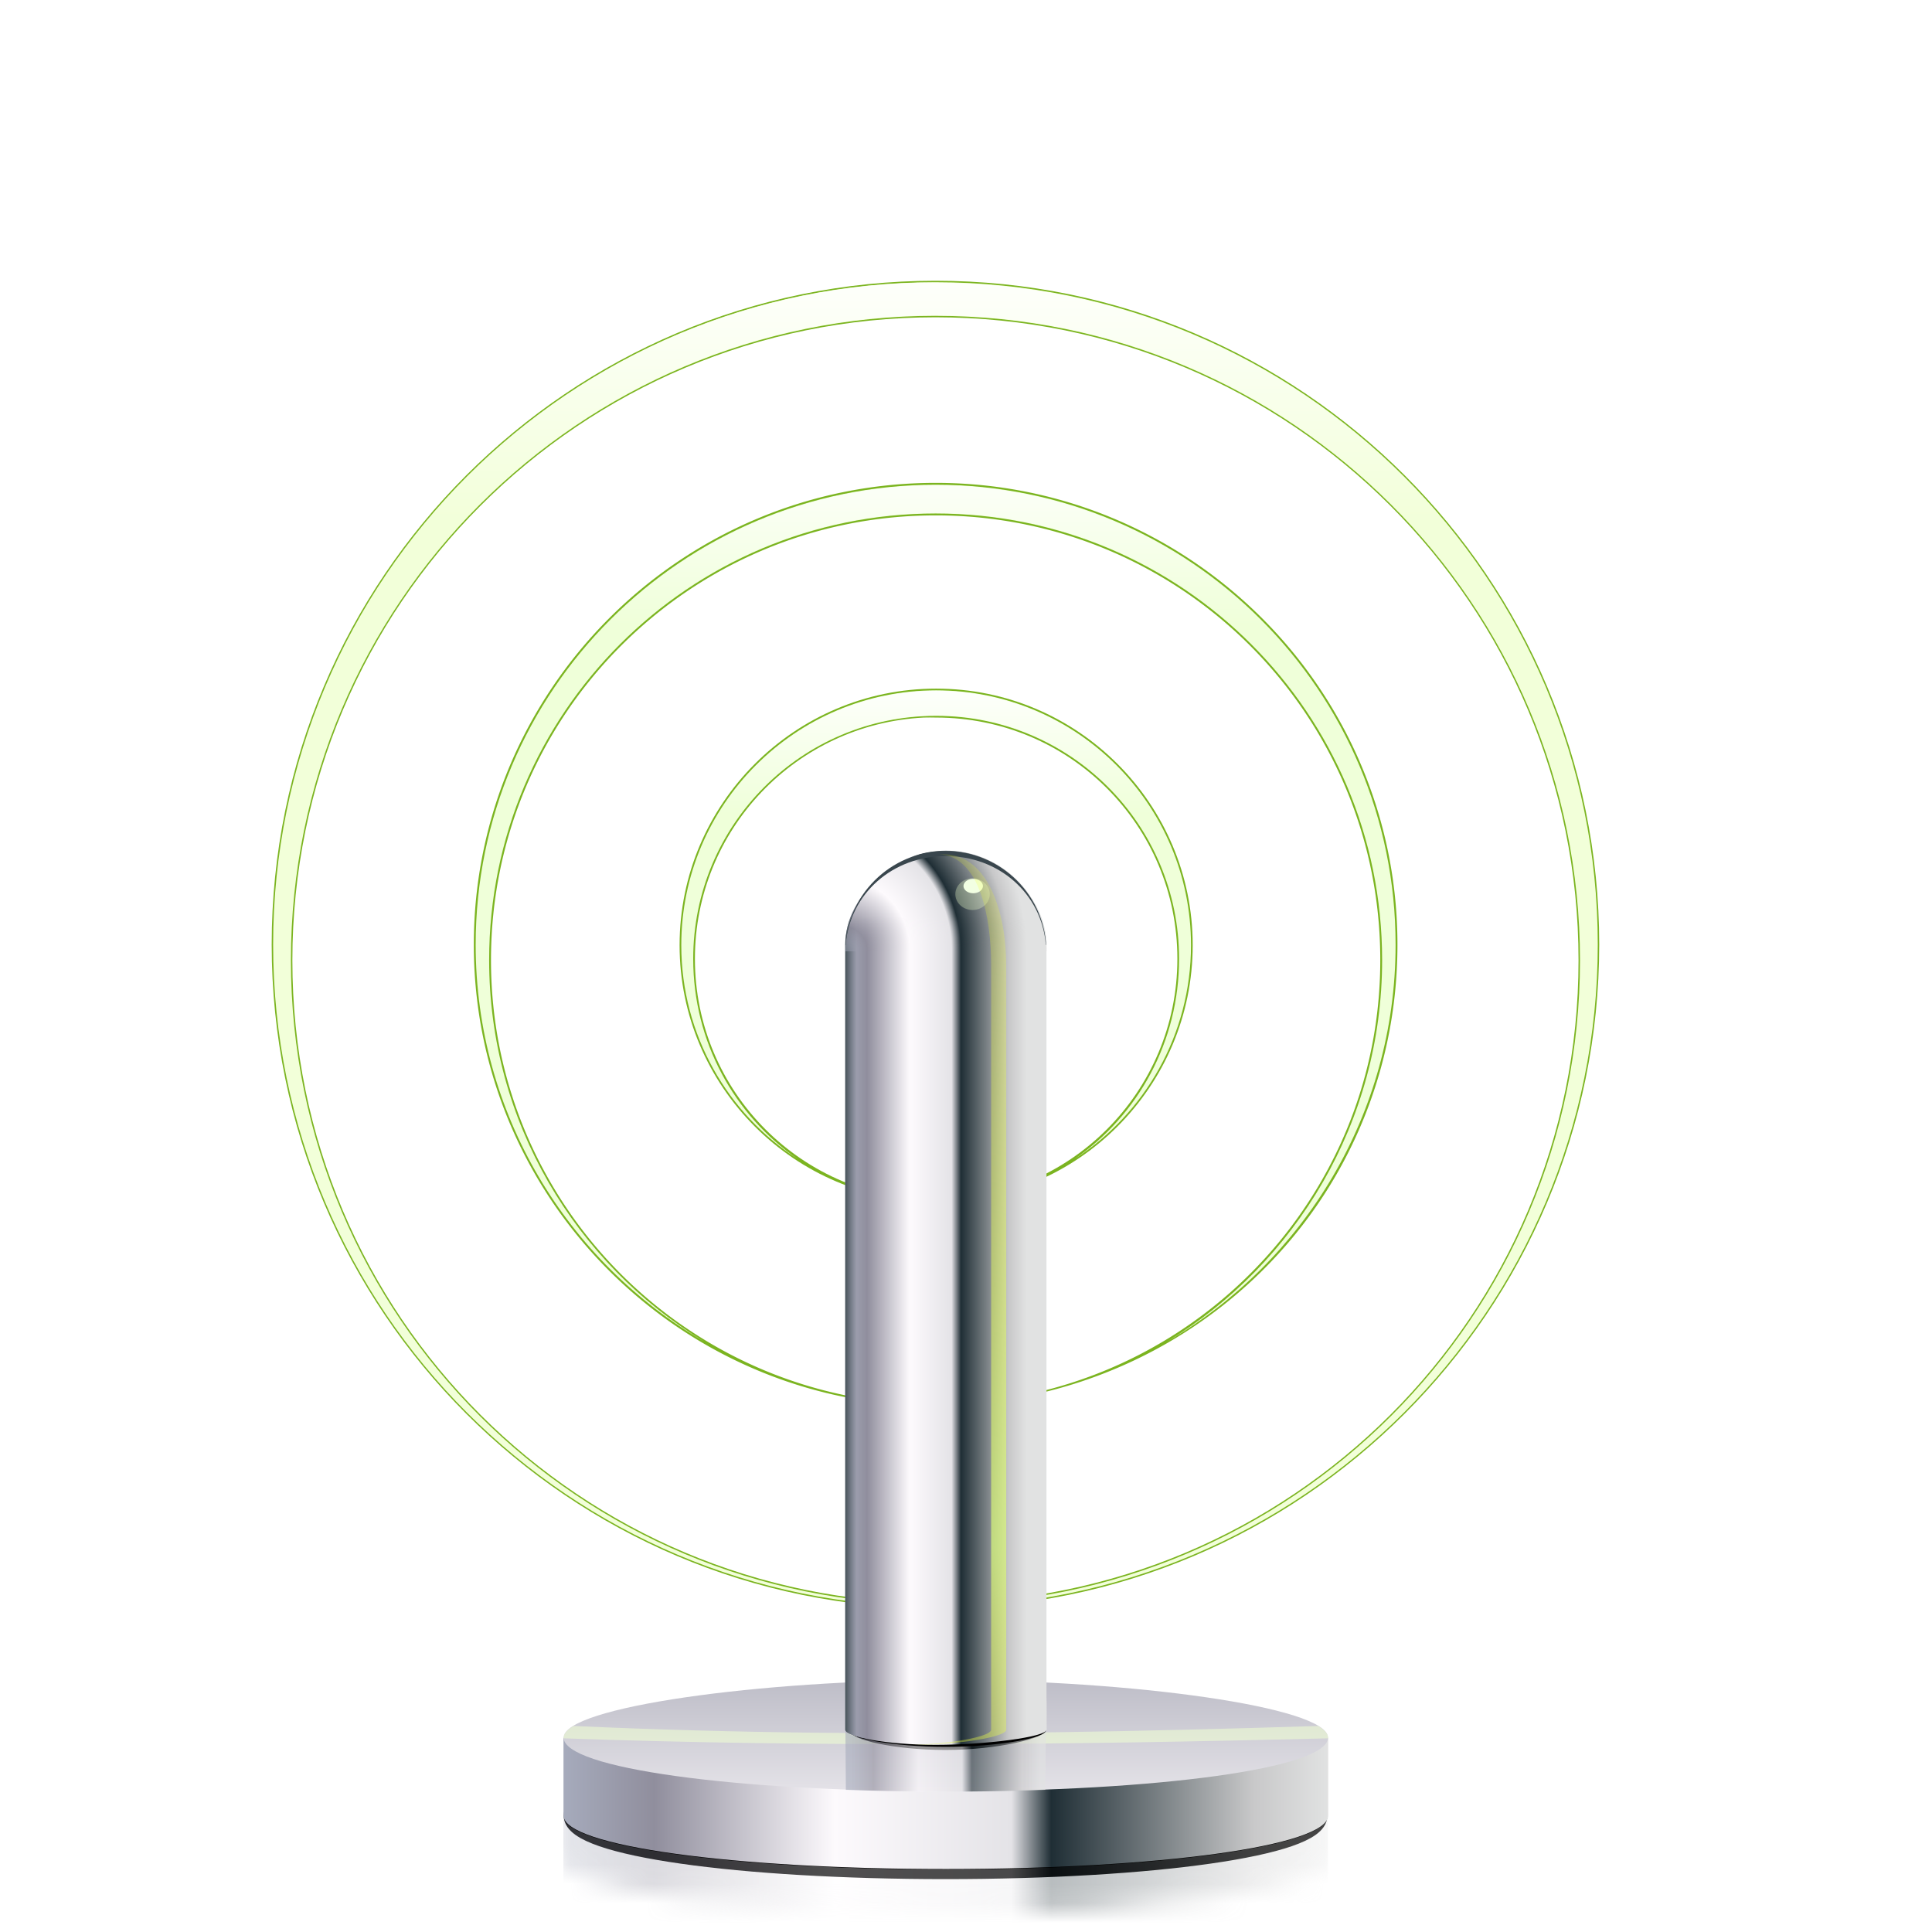 <?xml version="1.0" encoding="UTF-8" standalone="no"?>
<!-- Created with Inkscape (http://www.inkscape.org/) -->

<svg
   xmlns:dc="http://purl.org/dc/elements/1.1/"
   xmlns:cc="http://creativecommons.org/ns#"
   xmlns:rdf="http://www.w3.org/1999/02/22-rdf-syntax-ns#"
   xmlns:svg="http://www.w3.org/2000/svg"
   xmlns="http://www.w3.org/2000/svg"
   xmlns:xlink="http://www.w3.org/1999/xlink"
   xmlns:sodipodi="http://sodipodi.sourceforge.net/DTD/sodipodi-0.dtd"
   xmlns:inkscape="http://www.inkscape.org/namespaces/inkscape"
   width="128"
   height="128"
   id="svg2"
   sodipodi:version="0.32"
   inkscape:version="0.46+devel"
   version="1.0"
   sodipodi:docname="network-wireless-connected-75.svgz"
   inkscape:output_extension="org.inkscape.output.svgz.inkscape"
   inkscape:export-filename="/home/pinheiro/pics/oxygen-icons/scalable/devices/network-wireless-connected-100.png"
   inkscape:export-xdpi="1080"
   inkscape:export-ydpi="1080">
  <defs
     id="defs4">
    <linearGradient
       inkscape:collect="always"
       id="linearGradient5859">
      <stop
         style="stop-color:#475259;stop-opacity:1;"
         offset="0"
         id="stop5861" />
      <stop
         style="stop-color:#475259;stop-opacity:0;"
         offset="1"
         id="stop5863" />
    </linearGradient>
    <linearGradient
       inkscape:collect="always"
       id="linearGradient5751">
      <stop
         style="stop-color:#ffffff;stop-opacity:1;"
         offset="0"
         id="stop5753" />
      <stop
         style="stop-color:#ffffff;stop-opacity:0;"
         offset="1"
         id="stop5755" />
    </linearGradient>
    <linearGradient
       inkscape:collect="always"
       id="linearGradient5735">
      <stop
         style="stop-color:#ffffff;stop-opacity:1;"
         offset="0"
         id="stop5737" />
      <stop
         style="stop-color:#ffffff;stop-opacity:0;"
         offset="1"
         id="stop5739" />
    </linearGradient>
    <linearGradient
       inkscape:collect="always"
       id="linearGradient5723">
      <stop
         style="stop-color:#ffffff;stop-opacity:1;"
         offset="0"
         id="stop5725" />
      <stop
         style="stop-color:#ffffff;stop-opacity:0;"
         offset="1"
         id="stop5727" />
    </linearGradient>
    <linearGradient
       inkscape:collect="always"
       id="linearGradient5713">
      <stop
         style="stop-color:#fdffff;stop-opacity:1;"
         offset="0"
         id="stop5715" />
      <stop
         style="stop-color:#fdffff;stop-opacity:0;"
         offset="1"
         id="stop5717" />
    </linearGradient>
    <linearGradient
       inkscape:collect="always"
       id="linearGradient5534">
      <stop
         style="stop-color:#ffffff;stop-opacity:1;"
         offset="0"
         id="stop5536" />
      <stop
         style="stop-color:#ffffff;stop-opacity:0;"
         offset="1"
         id="stop5538" />
    </linearGradient>
    <linearGradient
       inkscape:collect="always"
       id="linearGradient5493">
      <stop
         style="stop-color:#f0eef2;stop-opacity:1"
         offset="0"
         id="stop5495" />
      <stop
         style="stop-color:#ababb8;stop-opacity:1"
         offset="1"
         id="stop5497" />
    </linearGradient>
    <linearGradient
       id="linearGradient3231">
      <stop
         style="stop-color:#dcff76;stop-opacity:1;"
         offset="0"
         id="stop3233" />
      <stop
         style="stop-color:#ffff00;stop-opacity:0;"
         offset="1"
         id="stop3235" />
    </linearGradient>
    <linearGradient
       id="linearGradient4029">
      <stop
         id="stop4031"
         offset="0"
         style="stop-color:#a6abbc;stop-opacity:1" />
      <stop
         style="stop-color:#908e9d;stop-opacity:1"
         offset="0.119"
         id="stop4041" />
      <stop
         id="stop4043"
         offset="0.355"
         style="stop-color:#fdfafd;stop-opacity:1" />
      <stop
         style="stop-color:#e4e3e7;stop-opacity:1"
         offset="0.586"
         id="stop4039-5" />
      <stop
         style="stop-color:#1f2e35;stop-opacity:1;"
         offset="0.638"
         id="stop4037-5" />
      <stop
         id="stop4045"
         offset="0.902"
         style="stop-color:#c8c8c9;stop-opacity:1" />
      <stop
         id="stop4033"
         offset="1"
         style="stop-color:#e1e2e2;stop-opacity:1" />
    </linearGradient>
    <linearGradient
       id="linearGradient5180">
      <stop
         id="stop5182"
         offset="0"
         style="stop-color:#a6abbc;stop-opacity:1" />
      <stop
         style="stop-color:#908e9d;stop-opacity:1"
         offset="0.119"
         id="stop5184" />
      <stop
         id="stop5186"
         offset="0.355"
         style="stop-color:#fdfafd;stop-opacity:1" />
      <stop
         style="stop-color:#e4e3e7;stop-opacity:1"
         offset="0.586"
         id="stop5188" />
      <stop
         style="stop-color:#1f2e35;stop-opacity:1;"
         offset="0.638"
         id="stop5190" />
      <stop
         id="stop5192"
         offset="0.902"
         style="stop-color:#c8c8c9;stop-opacity:1" />
      <stop
         id="stop5194"
         offset="1"
         style="stop-color:#e1e2e2;stop-opacity:1" />
    </linearGradient>
    <filter
       inkscape:collect="always"
       id="filter5431">
      <feGaussianBlur
         inkscape:collect="always"
         stdDeviation="0.281"
         id="feGaussianBlur5433" />
    </filter>
    <filter
       inkscape:collect="always"
       id="filter5459">
      <feGaussianBlur
         inkscape:collect="always"
         stdDeviation="0.22"
         id="feGaussianBlur5461" />
    </filter>
    <filter
       inkscape:collect="always"
       id="filter5473"
       x="-0.04"
       width="1.08"
       y="-0.239"
       height="1.479">
      <feGaussianBlur
         inkscape:collect="always"
         stdDeviation="0.674"
         id="feGaussianBlur5475" />
    </filter>
    <mask
       maskUnits="userSpaceOnUse"
       id="mask5477">
      <path
         id="path5479"
         d="m 39.312,100.919 0,6 c 0,1.579 9.099,2.75 20.312,2.75 11.214,0 20.312,-1.171 20.312,-2.75 l 0,-6 -40.625,0 z"
         style="fill:#ffffff;fill-opacity:1;stroke:#ffffff;stroke-opacity:1;filter:url(#filter5473)"
         sodipodi:nodetypes="ccsccc" />
    </mask>
    <linearGradient
       inkscape:collect="always"
       xlink:href="#linearGradient5180"
       id="linearGradient5481"
       gradientUnits="userSpaceOnUse"
       gradientTransform="translate(0,4)"
       x1="39.312"
       y1="104.594"
       x2="79.938"
       y2="104.594" />
    <linearGradient
       inkscape:collect="always"
       xlink:href="#linearGradient5180"
       id="linearGradient5483"
       gradientUnits="userSpaceOnUse"
       x1="39.312"
       y1="104.594"
       x2="79.938"
       y2="104.594"
       gradientTransform="matrix(1.247,0,0,1.29,-11.696,-15.422)" />
    <linearGradient
       inkscape:collect="always"
       xlink:href="#linearGradient4029"
       id="linearGradient5491"
       x1="47.978"
       y1="60.163"
       x2="64.09"
       y2="60.163"
       gradientUnits="userSpaceOnUse"
       gradientTransform="matrix(0.745,0,0,0.745,20.268,40.256)" />
    <linearGradient
       inkscape:collect="always"
       xlink:href="#linearGradient5493"
       id="linearGradient5499"
       x1="54.278"
       y1="105.831"
       x2="54.278"
       y2="93.73"
       gradientUnits="userSpaceOnUse"
       gradientTransform="matrix(1.057,0,0,1.093,5.568,5.341)" />
    <filter
       inkscape:collect="always"
       id="filter5526"
       x="-0.032"
       width="1.065"
       y="-0.229"
       height="1.459">
      <feGaussianBlur
         inkscape:collect="always"
         stdDeviation="0.162"
         id="feGaussianBlur5528" />
    </filter>
    <clipPath
       clipPathUnits="userSpaceOnUse"
       id="clipPath5542">
      <path
         sodipodi:nodetypes="csszc"
         id="path5544"
         d="m 77.992,100.456 c 0,1.864 -10.728,3.257 -23.962,3.257 -13.234,0 -23.962,-1.393 -23.962,-3.257 0,-1.864 12.411,-3.493 23.962,-3.493 11.551,0 23.962,1.629 23.962,3.493 z"
         style="fill:url(#linearGradient5546);fill-opacity:1;stroke:none" />
    </clipPath>
    <linearGradient
       inkscape:collect="always"
       xlink:href="#linearGradient5534"
       id="linearGradient5546"
       gradientUnits="userSpaceOnUse"
       x1="51.998"
       y1="99.062"
       x2="51.998"
       y2="105.501" />
    <filter
       inkscape:collect="always"
       id="filter5548">
      <feGaussianBlur
         inkscape:collect="always"
         stdDeviation="0.093"
         id="feGaussianBlur5550" />
    </filter>
    <linearGradient
       inkscape:collect="always"
       xlink:href="#linearGradient4029"
       id="linearGradient5552"
       gradientUnits="userSpaceOnUse"
       gradientTransform="matrix(0.745,0,0,0.745,12.268,25.656)"
       x1="48.065"
       y1="60.163"
       x2="63.995"
       y2="60.163" />
    <filter
       inkscape:collect="always"
       id="filter5571"
       x="-0.203"
       width="1.405"
       y="-0.243"
       height="1.486">
      <feGaussianBlur
         inkscape:collect="always"
         stdDeviation="0.224"
         id="feGaussianBlur5573" />
    </filter>
    <filter
       inkscape:collect="always"
       id="filter5661">
      <feGaussianBlur
         inkscape:collect="always"
         stdDeviation="1.819"
         id="feGaussianBlur5663" />
    </filter>
    <filter
       inkscape:collect="always"
       id="filter5665">
      <feGaussianBlur
         inkscape:collect="always"
         stdDeviation="1.819"
         id="feGaussianBlur5667" />
    </filter>
    <filter
       inkscape:collect="always"
       id="filter5669"
       x="-0.116"
       width="1.233"
       y="-0.116"
       height="1.233">
      <feGaussianBlur
         inkscape:collect="always"
         stdDeviation="1.819"
         id="feGaussianBlur5671" />
    </filter>
    <filter
       inkscape:collect="always"
       id="filter5673">
      <feGaussianBlur
         inkscape:collect="always"
         stdDeviation="1.819"
         id="feGaussianBlur5675" />
    </filter>
    <filter
       inkscape:collect="always"
       id="filter5705">
      <feGaussianBlur
         inkscape:collect="always"
         stdDeviation="0.129"
         id="feGaussianBlur5707" />
    </filter>
    <filter
       inkscape:collect="always"
       id="filter5709">
      <feGaussianBlur
         inkscape:collect="always"
         stdDeviation="0.165"
         id="feGaussianBlur5711" />
    </filter>
    <linearGradient
       inkscape:collect="always"
       xlink:href="#linearGradient5713"
       id="linearGradient5721"
       x1="62.531"
       y1="7.344"
       x2="62.531"
       y2="27.969"
       gradientUnits="userSpaceOnUse" />
    <linearGradient
       inkscape:collect="always"
       xlink:href="#linearGradient5723"
       id="linearGradient5729"
       x1="63.509"
       y1="15.227"
       x2="63.509"
       y2="32.639"
       gradientUnits="userSpaceOnUse" />
    <linearGradient
       inkscape:collect="always"
       xlink:href="#linearGradient5735"
       id="linearGradient5741"
       x1="61.532"
       y1="26.722"
       x2="61.532"
       y2="38.501"
       gradientUnits="userSpaceOnUse" />
    <filter
       inkscape:collect="always"
       id="filter5743">
      <feGaussianBlur
         inkscape:collect="always"
         stdDeviation="0.093"
         id="feGaussianBlur5745" />
    </filter>
    <linearGradient
       inkscape:collect="always"
       xlink:href="#linearGradient5751"
       id="linearGradient5757"
       x1="65.223"
       y1="40.36"
       x2="65.223"
       y2="50.358"
       gradientUnits="userSpaceOnUse" />
    <filter
       inkscape:collect="always"
       id="filter5763">
      <feGaussianBlur
         inkscape:collect="always"
         stdDeviation="0.056"
         id="feGaussianBlur5765" />
    </filter>
    <radialGradient
       inkscape:collect="always"
       xlink:href="#linearGradient4029"
       id="radialGradient5815"
       cx="52.197"
       cy="61.875"
       fx="52.197"
       fy="61.875"
       r="3.75"
       gradientTransform="matrix(1.794,0,0,2,-41.441,-63.75)"
       gradientUnits="userSpaceOnUse" />
    <filter
       inkscape:collect="always"
       id="filter5819">
      <feGaussianBlur
         inkscape:collect="always"
         stdDeviation="0.173"
         id="feGaussianBlur5821" />
    </filter>
    <mask
       maskUnits="userSpaceOnUse"
       id="mask5823">
      <rect
         style="fill:#ffffff;fill-opacity:1;stroke:none;filter:url(#filter5819)"
         id="rect5825"
         width="20.771"
         height="8.485"
         x="52.679"
         y="51.191"
         transform="matrix(0.625,0,0,0.625,17.188,22.5)" />
    </mask>
    <clipPath
       clipPathUnits="userSpaceOnUse"
       id="clipPath5847">
      <path
         style="fill:url(#radialGradient5851);fill-opacity:1;stroke:none"
         mask="none"
         d="m 56,53.594 c 0,-3.314 2.686,-6 6,-6 3.314,0 6,2.686 6,6 l -6,0 z"
         id="path5849" />
    </clipPath>
    <radialGradient
       inkscape:collect="always"
       xlink:href="#linearGradient4029"
       id="radialGradient5851"
       gradientUnits="userSpaceOnUse"
       gradientTransform="matrix(3.2,0,0,3.2,-111.031,-144.406)"
       cx="52.197"
       cy="61.875"
       fx="52.197"
       fy="61.875"
       r="3.75" />
    <filter
       inkscape:collect="always"
       id="filter5853"
       x="-0.064"
       width="1.128"
       y="-0.128"
       height="1.256">
      <feGaussianBlur
         inkscape:collect="always"
         stdDeviation="0.32"
         id="feGaussianBlur5855" />
    </filter>
    <radialGradient
       inkscape:collect="always"
       xlink:href="#linearGradient3231"
       id="radialGradient3806"
       cx="145.125"
       cy="83.499"
       fx="145.414"
       fy="84.534"
       r="2.875"
       gradientTransform="matrix(8.654,3.0221244e-7,-5.5277101e-7,15.829,-1192.776,-1235.589)"
       gradientUnits="userSpaceOnUse" />
    <linearGradient
       inkscape:collect="always"
       xlink:href="#linearGradient5859"
       id="linearGradient2996"
       gradientUnits="userSpaceOnUse"
       x1="56"
       y1="83.5"
       x2="56.75"
       y2="83.5"
       gradientTransform="translate(0,2.6)" />
    <linearGradient
       gradientUnits="userSpaceOnUse"
       y2="83.5"
       x2="56.75"
       y1="83.5"
       x1="56"
       id="linearGradient5865"
       xlink:href="#linearGradient5859-5"
       inkscape:collect="always" />
    <filter
       height="1.256"
       y="-0.128"
       width="1.128"
       x="-0.064"
       id="filter5853-4"
       inkscape:collect="always">
      <feGaussianBlur
         id="feGaussianBlur5855-8"
         stdDeviation="0.32"
         inkscape:collect="always" />
    </filter>
    <radialGradient
       r="3.75"
       fy="61.875"
       fx="52.197"
       cy="61.875"
       cx="52.197"
       gradientTransform="matrix(3.2,0,0,3.2,-111.031,-144.406)"
       gradientUnits="userSpaceOnUse"
       id="radialGradient5851-9"
       xlink:href="#linearGradient4029-3"
       inkscape:collect="always" />
    <filter
       id="filter5819-7"
       inkscape:collect="always">
      <feGaussianBlur
         id="feGaussianBlur5821-3"
         stdDeviation="0.173"
         inkscape:collect="always" />
    </filter>
    <radialGradient
       gradientUnits="userSpaceOnUse"
       gradientTransform="matrix(2,0,0,2,-52.207,-63.75)"
       r="3.75"
       fy="61.875"
       fx="52.197"
       cy="61.875"
       cx="52.197"
       id="radialGradient5815-6"
       xlink:href="#linearGradient4029-3"
       inkscape:collect="always" />
    <filter
       id="filter5763-7"
       inkscape:collect="always">
      <feGaussianBlur
         id="feGaussianBlur5765-7"
         stdDeviation="0.056"
         inkscape:collect="always" />
    </filter>
    <linearGradient
       gradientUnits="userSpaceOnUse"
       y2="50.358"
       x2="65.223"
       y1="40.36"
       x1="65.223"
       id="linearGradient5757-9"
       xlink:href="#linearGradient5751-7"
       inkscape:collect="always" />
    <filter
       id="filter5743-1"
       inkscape:collect="always">
      <feGaussianBlur
         id="feGaussianBlur5745-5"
         stdDeviation="0.093"
         inkscape:collect="always" />
    </filter>
    <linearGradient
       gradientUnits="userSpaceOnUse"
       y2="38.501"
       x2="61.532"
       y1="26.722"
       x1="61.532"
       id="linearGradient5741-1"
       xlink:href="#linearGradient5735-6"
       inkscape:collect="always" />
    <linearGradient
       gradientUnits="userSpaceOnUse"
       y2="32.639"
       x2="63.509"
       y1="15.227"
       x1="63.509"
       id="linearGradient5729-7"
       xlink:href="#linearGradient5723-7"
       inkscape:collect="always" />
    <filter
       id="filter5705-1"
       inkscape:collect="always">
      <feGaussianBlur
         id="feGaussianBlur5707-7"
         stdDeviation="0.129"
         inkscape:collect="always" />
    </filter>
    <filter
       height="1.233"
       y="-0.116"
       width="1.233"
       x="-0.116"
       id="filter5669-0"
       inkscape:collect="always">
      <feGaussianBlur
         id="feGaussianBlur5671-9"
         stdDeviation="1.819"
         inkscape:collect="always" />
    </filter>
    <filter
       id="filter5665-4"
       inkscape:collect="always">
      <feGaussianBlur
         id="feGaussianBlur5667-9"
         stdDeviation="1.819"
         inkscape:collect="always" />
    </filter>
    <filter
       id="filter5661-5"
       inkscape:collect="always">
      <feGaussianBlur
         id="feGaussianBlur5663-9"
         stdDeviation="1.819"
         inkscape:collect="always" />
    </filter>
    <filter
       height="1.486"
       y="-0.243"
       width="1.405"
       x="-0.203"
       id="filter5571-6"
       inkscape:collect="always">
      <feGaussianBlur
         id="feGaussianBlur5573-1"
         stdDeviation="0.224"
         inkscape:collect="always" />
    </filter>
    <linearGradient
       y2="60.163"
       x2="63.995"
       y1="60.163"
       x1="48.065"
       gradientTransform="matrix(0.745,0,0,0.745,12.268,25.656)"
       gradientUnits="userSpaceOnUse"
       id="linearGradient5552-0"
       xlink:href="#linearGradient4029-3"
       inkscape:collect="always" />
    <filter
       id="filter5548-6"
       inkscape:collect="always">
      <feGaussianBlur
         id="feGaussianBlur5550-1"
         stdDeviation="0.093"
         inkscape:collect="always" />
    </filter>
    <linearGradient
       y2="105.501"
       x2="51.998"
       y1="99.062"
       x1="51.998"
       gradientUnits="userSpaceOnUse"
       id="linearGradient5546-2"
       xlink:href="#linearGradient5534-2"
       inkscape:collect="always" />
    <filter
       height="1.459"
       y="-0.229"
       width="1.065"
       x="-0.032"
       id="filter5526-7"
       inkscape:collect="always">
      <feGaussianBlur
         id="feGaussianBlur5528-2"
         stdDeviation="0.162"
         inkscape:collect="always" />
    </filter>
    <linearGradient
       gradientTransform="translate(8,12)"
       gradientUnits="userSpaceOnUse"
       y2="93.73"
       x2="54.278"
       y1="105.831"
       x1="54.278"
       id="linearGradient5499-1"
       xlink:href="#linearGradient5493-7"
       inkscape:collect="always" />
    <linearGradient
       gradientTransform="matrix(0.745,0,0,0.745,20.268,37.656)"
       gradientUnits="userSpaceOnUse"
       y2="60.163"
       x2="64.09"
       y1="60.163"
       x1="47.978"
       id="linearGradient5491-7"
       xlink:href="#linearGradient4029-3"
       inkscape:collect="always" />
    <linearGradient
       gradientTransform="matrix(1.18,0,0,1.18,-8.337,-7)"
       y2="104.594"
       x2="79.938"
       y1="104.594"
       x1="39.312"
       gradientUnits="userSpaceOnUse"
       id="linearGradient5483-8"
       xlink:href="#linearGradient5180-3"
       inkscape:collect="always" />
    <linearGradient
       y2="104.594"
       x2="79.938"
       y1="104.594"
       x1="39.312"
       gradientTransform="translate(0,4)"
       gradientUnits="userSpaceOnUse"
       id="linearGradient5481-4"
       xlink:href="#linearGradient5180-3"
       inkscape:collect="always" />
    <filter
       height="1.479"
       y="-0.239"
       width="1.08"
       x="-0.04"
       id="filter5473-4"
       inkscape:collect="always">
      <feGaussianBlur
         id="feGaussianBlur5475-9"
         stdDeviation="0.674"
         inkscape:collect="always" />
    </filter>
    <filter
       id="filter5459-6"
       inkscape:collect="always">
      <feGaussianBlur
         id="feGaussianBlur5461-6"
         stdDeviation="0.22"
         inkscape:collect="always" />
    </filter>
    <filter
       id="filter5431-9"
       inkscape:collect="always">
      <feGaussianBlur
         id="feGaussianBlur5433-2"
         stdDeviation="0.281"
         inkscape:collect="always" />
    </filter>
    <linearGradient
       id="linearGradient5180-3">
      <stop
         style="stop-color:#a6abbc;stop-opacity:1"
         offset="0"
         id="stop5182-1" />
      <stop
         id="stop5184-4"
         offset="0.119"
         style="stop-color:#908e9d;stop-opacity:1" />
      <stop
         style="stop-color:#fdfafd;stop-opacity:1"
         offset="0.355"
         id="stop5186-9" />
      <stop
         id="stop5188-2"
         offset="0.586"
         style="stop-color:#e4e3e7;stop-opacity:1" />
      <stop
         id="stop5190-0"
         offset="0.638"
         style="stop-color:#1f2e35;stop-opacity:1;" />
      <stop
         style="stop-color:#c8c8c9;stop-opacity:1"
         offset="0.902"
         id="stop5192-6" />
      <stop
         style="stop-color:#e1e2e2;stop-opacity:1"
         offset="1"
         id="stop5194-8" />
    </linearGradient>
    <linearGradient
       id="linearGradient4029-3">
      <stop
         style="stop-color:#a6abbc;stop-opacity:1"
         offset="0"
         id="stop4031-0" />
      <stop
         id="stop4041-7"
         offset="0.119"
         style="stop-color:#908e9d;stop-opacity:1" />
      <stop
         style="stop-color:#fdfafd;stop-opacity:1"
         offset="0.355"
         id="stop4043-8" />
      <stop
         id="stop4039-5-6"
         offset="0.586"
         style="stop-color:#e4e3e7;stop-opacity:1" />
      <stop
         id="stop4037-5-8"
         offset="0.638"
         style="stop-color:#1f2e35;stop-opacity:1;" />
      <stop
         style="stop-color:#c8c8c9;stop-opacity:1"
         offset="0.902"
         id="stop4045-8" />
      <stop
         style="stop-color:#e1e2e2;stop-opacity:1"
         offset="1"
         id="stop4033-4" />
    </linearGradient>
    <linearGradient
       id="linearGradient5493-7"
       inkscape:collect="always">
      <stop
         id="stop5495-4"
         offset="0"
         style="stop-color:#f0eef2;stop-opacity:1" />
      <stop
         id="stop5497-4"
         offset="1"
         style="stop-color:#ababb8;stop-opacity:1" />
    </linearGradient>
    <linearGradient
       id="linearGradient5534-2"
       inkscape:collect="always">
      <stop
         id="stop5536-5"
         offset="0"
         style="stop-color:#ffffff;stop-opacity:1;" />
      <stop
         id="stop5538-4"
         offset="1"
         style="stop-color:#ffffff;stop-opacity:0;" />
    </linearGradient>
    <linearGradient
       id="linearGradient5723-7"
       inkscape:collect="always">
      <stop
         id="stop5725-4"
         offset="0"
         style="stop-color:#ffffff;stop-opacity:1;" />
      <stop
         id="stop5727-5"
         offset="1"
         style="stop-color:#ffffff;stop-opacity:0;" />
    </linearGradient>
    <linearGradient
       id="linearGradient5735-6"
       inkscape:collect="always">
      <stop
         id="stop5737-9"
         offset="0"
         style="stop-color:#ffffff;stop-opacity:1;" />
      <stop
         id="stop5739-3"
         offset="1"
         style="stop-color:#ffffff;stop-opacity:0;" />
    </linearGradient>
    <linearGradient
       id="linearGradient5751-7"
       inkscape:collect="always">
      <stop
         id="stop5753-6"
         offset="0"
         style="stop-color:#ffffff;stop-opacity:1;" />
      <stop
         id="stop5755-5"
         offset="1"
         style="stop-color:#ffffff;stop-opacity:0;" />
    </linearGradient>
    <linearGradient
       id="linearGradient5859-5"
       inkscape:collect="always">
      <stop
         id="stop5861-5"
         offset="0"
         style="stop-color:#475259;stop-opacity:1;" />
      <stop
         id="stop5863-4"
         offset="1"
         style="stop-color:#475259;stop-opacity:0;" />
    </linearGradient>
  </defs>
  <sodipodi:namedview
     id="base"
     pagecolor="#ffffff"
     bordercolor="#666666"
     borderopacity="1.0"
     gridtolerance="10000"
     guidetolerance="10"
     objecttolerance="10"
     inkscape:pageopacity="0.0"
     inkscape:pageshadow="2"
     inkscape:zoom="2.8284271"
     inkscape:cx="35.613432"
     inkscape:cy="59.615383"
     inkscape:document-units="px"
     inkscape:current-layer="layer1"
     width="128px"
     height="128px"
     showgrid="true"
     showborder="true"
     inkscape:showpageshadow="false"
     inkscape:window-width="1187"
     inkscape:window-height="988"
     inkscape:window-x="301"
     inkscape:window-y="11"
     inkscape:snap-bbox="true"
     inkscape:snap-nodes="true"
     inkscape:object-paths="true"
     inkscape:snap-global="true"
     inkscape:snap-smooth-nodes="false"
     showguides="true"
     inkscape:guide-bbox="true">
    <inkscape:grid
       id="GridFromPre046Settings"
       type="xygrid"
       originx="0px"
       originy="0px"
       spacingx="2.667px"
       spacingy="2.667px"
       color="#0000ff"
       empcolor="#0000ff"
       opacity="0.2"
       empopacity="0.4"
       empspacing="4"
       visible="true"
       enabled="true" />
  </sodipodi:namedview>
  <g
     inkscape:label="Layer 1"
     inkscape:groupmode="layer"
     id="layer1">
    <path
       sodipodi:type="inkscape:offset"
       inkscape:radius="0.14458141"
       inkscape:original="M 62 17 C 38.267149 17 19 36.267149 19 60 C 19 83.732851 38.267149 103 62 103 C 85.732851 103 105 83.732851 105 60 C 105 36.267149 85.732851 17 62 17 z M 62 19.0625 C 85.181181 19.0625 103.96875 37.850069 103.96875 61.03125 C 103.96875 84.21243 85.181181 102.96875 62 102.96875 C 38.818819 102.96875 20.03125 84.21243 20.03125 61.03125 C 20.03125 37.850069 38.818819 19.0625 62 19.0625 z "
       style="font-size:medium;font-style:normal;font-variant:normal;font-weight:normal;font-stretch:normal;text-indent:0;text-align:start;text-decoration:none;line-height:normal;letter-spacing:normal;word-spacing:normal;text-transform:none;direction:ltr;block-progression:tb;writing-mode:lr-tb;text-anchor:start;color:#000000;fill:#7bb420;fill-opacity:1;stroke:none;stroke-width:0.622;marker:none;visibility:visible;display:inline;overflow:visible;filter:url(#filter5661);enable-background:accumulate;font-family:Bitstream Vera Sans;-inkscape-font-specification:Bitstream Vera Sans"
       id="path3816"
       d="m 62,16.844 c -23.811,0 -43.156,19.345 -43.156,43.156 0,23.811 19.345,43.156 43.156,43.156 23.811,0 43.156,-19.345 43.156,-43.156 C 105.156,36.189 85.811,16.844 62,16.844 z m 0,2.375 c 23.103,0 41.812,18.709 41.812,41.812 0,23.103 -18.709,41.781 -41.812,41.781 -23.103,0 -41.812,-18.678 -41.812,-41.781 0,-23.103 18.709,-41.812 41.812,-41.812 z"
       transform="matrix(1.019,0,0,1.019,-1.202,1.437)" />
    <path
       sodipodi:type="inkscape:offset"
       inkscape:radius="0.061853599"
       inkscape:original="M 62 28.96875 C 44.877506 28.96875 30.96875 42.877506 30.96875 60 C 30.96875 75.046802 41.716139 87.583565 55.9375 90.40625 C 42.284386 87.600227 32 75.518386 32 61.03125 C 32 44.462588 45.431337 31.03125 62 31.03125 C 78.568662 31.03125 92 44.462588 92 61.03125 C 92 75.380149 81.895537 87.327365 68.4375 90.28125 C 77.467933 88.365986 85.088517 82.589336 89.34375 74.6875 C 91.697208 70.317203 93.03125 65.308764 93.03125 60 C 93.03125 42.877506 79.122493 28.96875 62 28.96875 z M 68.4375 90.28125 C 68.178767 90.336125 67.917316 90.389127 67.65625 90.4375 C 67.918786 90.387215 68.177451 90.338328 68.4375 90.28125 z M 67.65625 90.4375 C 65.816926 90.789799 63.942501 91 62 91 C 60.358222 91 58.788654 90.784742 57.21875 90.53125 C 58.787667 90.776014 60.362734 91.03125 62 91.03125 C 63.940061 91.03125 65.814578 90.778747 67.65625 90.4375 z "
       style="font-size:medium;font-style:normal;font-variant:normal;font-weight:normal;font-stretch:normal;text-indent:0;text-align:start;text-decoration:none;line-height:normal;letter-spacing:normal;word-spacing:normal;text-transform:none;direction:ltr;block-progression:tb;writing-mode:lr-tb;text-anchor:start;color:#000000;fill:#7bb420;fill-opacity:1;stroke:none;stroke-width:0.869;marker:none;visibility:visible;display:inline;overflow:visible;filter:url(#filter5665);enable-background:accumulate;font-family:Bitstream Vera Sans;-inkscape-font-specification:Bitstream Vera Sans"
       id="path3814"
       d="m 62,28.906 c -17.156,0 -31.094,13.938 -31.094,31.094 0,15.076 10.781,27.64 25.031,30.469 a 0.062,0.062 0 0 0 0.031,0 0.062,0.062 0 0 0 0,-0.031 0.062,0.062 0 0 0 0.031,0 0.062,0.062 0 0 0 0,-0.031 0.062,0.062 0 0 0 0,-0.031 0.062,0.062 0 0 0 -0.031,0 0.062,0.062 0 0 0 0,-0.031 0.062,0.062 0 0 0 -0.031,0 c -13.625,-2.8 -23.875,-14.855 -23.875,-29.312 0,-16.535 13.402,-29.938 29.938,-29.938 16.535,0 29.938,13.402 29.938,29.938 0,14.309 -10.053,26.229 -23.469,29.188 -0.01,0.002 -0.021,-0.002 -0.031,0 a 0.062,0.062 0 0 0 -0.031,0 c -0.012,0.003 -0.019,0.029 -0.031,0.031 -0.237,0.05 -0.48,0.081 -0.719,0.125 -1.836,0.352 -3.718,0.562 -5.656,0.562 -1.636,0 -3.212,-0.215 -4.781,-0.469 l 0,0.062 0,0.062 c 1.569,0.245 3.138,0.5 4.781,0.5 1.945,0 3.813,-0.252 5.656,-0.594 0.252,-0.048 0.499,-0.102 0.75,-0.156 a 0.062,0.062 0 0 0 0.031,0 c 0.01,-0.002 0.021,0.002 0.031,0 0.012,-0.003 0.019,-0.029 0.031,-0.031 C 77.519,88.379 85.153,82.617 89.406,74.719 91.764,70.34 93.094,65.319 93.094,60 93.094,42.844 79.156,28.906 62,28.906 z"
       transform="matrix(0.984,0,0,0.984,0.98,3.548)" />
    <path
       sodipodi:type="inkscape:offset"
       inkscape:radius="0.04886426"
       inkscape:original="M 62 41.21875 C 51.637548 41.21875 43.21875 49.637549 43.21875 60 C 43.21875 70.362452 51.637548 78.78125 62 78.78125 C 52.177987 78.78125 44.21875 70.822012 44.21875 61 C 44.21875 51.177988 52.177987 43.21875 62 43.21875 C 71.822012 43.21875 79.78125 51.177988 79.78125 61 C 79.78125 70.822012 71.822012 78.78125 62 78.78125 C 72.362451 78.78125 80.78125 70.362452 80.78125 60 C 80.78125 49.637549 72.362451 41.21875 62 41.21875 z "
       style="font-size:medium;font-style:normal;font-variant:normal;font-weight:normal;font-stretch:normal;text-indent:0;text-align:start;text-decoration:none;line-height:normal;letter-spacing:normal;word-spacing:normal;text-transform:none;direction:ltr;block-progression:tb;writing-mode:lr-tb;text-anchor:start;color:#000000;fill:#7bb420;fill-opacity:1;stroke:none;stroke-width:1.416;marker:none;visibility:visible;display:inline;overflow:visible;filter:url(#filter5669);enable-background:accumulate;font-family:Bitstream Vera Sans;-inkscape-font-specification:Bitstream Vera Sans"
       id="path3812"
       d="M 62,41.156 C 51.611,41.156 43.156,49.611 43.156,60 43.156,70.389 51.611,78.844 62,78.844 72.389,78.844 80.844,70.389 80.844,60 80.844,49.611 72.389,41.156 62,41.156 z m -0.906,2.125 c 0.302,-0.015 0.6,0 0.906,0 9.796,0 17.719,7.923 17.719,17.719 0,9.796 -7.923,17.719 -17.719,17.719 -9.796,0 -17.719,-7.923 -17.719,-17.719 0,-9.49 7.441,-17.244 16.812,-17.719 z"
       transform="matrix(0.902,0,0,0.902,6.098,8.501)" />
    <path
       sodipodi:type="inkscape:offset"
       inkscape:radius="0.077931166"
       inkscape:original="M 62 17 C 38.267149 17 19 36.267149 19 60 C 19 83.732851 38.267149 103 62 103 C 85.732851 103 105 83.732851 105 60 C 105 36.267149 85.732851 17 62 17 z M 62 19.0625 C 85.181181 19.0625 103.96875 37.850069 103.96875 61.03125 C 103.96875 84.21243 85.181181 102.96875 62 102.96875 C 38.818819 102.96875 20.03125 84.21243 20.03125 61.03125 C 20.03125 37.850069 38.818819 19.0625 62 19.0625 z "
       style="font-size:medium;font-style:normal;font-variant:normal;font-weight:normal;font-stretch:normal;text-indent:0;text-align:start;text-decoration:none;line-height:normal;letter-spacing:normal;word-spacing:normal;text-transform:none;direction:ltr;block-progression:tb;writing-mode:lr-tb;text-anchor:start;color:#000000;fill:#f2ffd9;fill-opacity:1;stroke:none;stroke-width:0.622;marker:none;visibility:visible;display:inline;overflow:visible;filter:url(#filter5705);enable-background:accumulate;font-family:Bitstream Vera Sans;-inkscape-font-specification:Bitstream Vera Sans"
       id="path5773"
       d="m 62,16.938 c -23.775,0 -43.062,19.287 -43.062,43.062 0,23.775 19.287,43.062 43.062,43.062 23.775,0 43.062,-19.287 43.062,-43.062 C 105.062,36.225 85.775,16.938 62,16.938 z m 0,2.188 c 23.139,0 41.906,18.767 41.906,41.906 0,23.139 -18.767,41.875 -41.906,41.875 -23.139,0 -41.906,-18.736 -41.906,-41.875 C 20.094,37.892 38.861,19.125 62,19.125 z"
       transform="matrix(1.019,0,0,1.019,-1.202,1.437)" />
    <path
       sodipodi:type="inkscape:offset"
       inkscape:radius="-0.059080333"
       inkscape:original="M 62 28.96875 C 44.877506 28.96875 30.96875 42.877506 30.96875 60 C 30.96875 75.046802 41.716139 87.583565 55.9375 90.40625 C 42.284386 87.600227 32 75.518386 32 61.03125 C 32 44.462588 45.431337 31.03125 62 31.03125 C 78.568662 31.03125 92 44.462588 92 61.03125 C 92 75.518386 81.715614 87.600227 68.0625 90.40625 C 82.28386 87.583565 93.03125 75.046802 93.03125 60 C 93.03125 42.877506 79.122493 28.96875 62 28.96875 z M 57.21875 90.53125 C 58.787667 90.776014 60.362734 91.03125 62 91.03125 C 63.637266 91.03125 65.212333 90.776014 66.78125 90.53125 C 65.211346 90.784742 63.641778 91 62 91 C 60.358222 91 58.788654 90.784742 57.21875 90.53125 z "
       style="font-size:medium;font-style:normal;font-variant:normal;font-weight:normal;font-stretch:normal;text-indent:0;text-align:start;text-decoration:none;line-height:normal;letter-spacing:normal;word-spacing:normal;text-transform:none;direction:ltr;block-progression:tb;writing-mode:lr-tb;text-anchor:start;color:#000000;fill:#efffd9;fill-opacity:1;stroke:none;stroke-width:0.869;marker:none;visibility:visible;display:inline;overflow:visible;filter:url(#filter5743);enable-background:accumulate;font-family:Bitstream Vera Sans;-inkscape-font-specification:Bitstream Vera Sans"
       id="path5775"
       d="M 62,29.031 C 44.91,29.031 31.031,42.91 31.031,60 c 0,11.402 6.186,21.352 15.375,26.719 C 37.737,81.447 31.938,71.918 31.938,61.031 c 0,-16.601 13.462,-30.062 30.062,-30.062 16.601,0 30.062,13.462 30.062,30.062 0,10.886 -5.799,20.416 -14.469,25.688 C 86.783,81.352 92.969,71.402 92.969,60 92.969,42.91 79.09,29.031 62,29.031 z"
       transform="matrix(0.984,0,0,0.984,0.98,3.548)" />
    <path
       sodipodi:type="inkscape:offset"
       inkscape:radius="-0.077318214"
       inkscape:original="M 62 41.21875 C 51.637548 41.21875 43.21875 49.637549 43.21875 60 C 43.21875 70.362452 51.637548 78.78125 62 78.78125 C 52.177987 78.78125 44.21875 70.822012 44.21875 61 C 44.21875 51.177988 52.177987 43.21875 62 43.21875 C 71.822012 43.21875 79.78125 51.177988 79.78125 61 C 79.78125 70.822012 71.822012 78.78125 62 78.78125 C 72.362451 78.78125 80.78125 70.362452 80.78125 60 C 80.78125 49.637549 72.362451 41.21875 62 41.21875 z "
       style="font-size:medium;font-style:normal;font-variant:normal;font-weight:normal;font-stretch:normal;text-indent:0;text-align:start;text-decoration:none;line-height:normal;letter-spacing:normal;word-spacing:normal;text-transform:none;direction:ltr;block-progression:tb;writing-mode:lr-tb;text-anchor:start;color:#000000;fill:#efffd9;fill-opacity:1;stroke:none;stroke-width:1.416;marker:none;visibility:visible;display:inline;overflow:visible;filter:url(#filter5763);enable-background:accumulate;font-family:Bitstream Vera Sans;-inkscape-font-specification:Bitstream Vera Sans"
       id="path5777"
       d="m 62,41.281 c -10.321,0 -18.719,8.398 -18.719,18.719 0,6.583 3.414,12.385 8.562,15.719 C 47.179,72.497 44.156,67.099 44.156,61 c 0,-9.864 7.98,-17.844 17.844,-17.844 9.864,0 17.844,7.98 17.844,17.844 0,6.099 -3.022,11.497 -7.688,14.719 C 77.305,72.385 80.719,66.583 80.719,60 80.719,49.679 72.321,41.281 62,41.281 z"
       transform="matrix(0.902,0,0,0.902,6.098,8.501)" />
    <path
       sodipodi:nodetypes="csszc"
       id="path3799"
       d="m 79.928,105.219 c 0,1.579 -9.09,2.76 -20.304,2.76 -11.214,0 -20.304,-1.18 -20.304,-2.76 0,-1.579 10.516,-2.96 20.304,-2.96 9.788,0 20.304,1.38 20.304,2.96 z"
       style="fill:#000000;fill-opacity:1;stroke:#000000;stroke-opacity:1;filter:url(#filter5459)"
       transform="matrix(1.216,0,0,1.292,-9.859,-15.659)" />
    <path
       style="fill:url(#linearGradient5483);fill-opacity:1;stroke:none"
       d="m 37.332,115.122 0,5.159 c 0,2.037 11.348,3.547 25.333,3.547 13.985,0 25.333,-1.51 25.333,-3.547 l 0,-5.159 -50.665,0 z"
       id="rect3801" />
    <path
       style="fill:url(#linearGradient5499);fill-opacity:1;stroke:none"
       d="m 87.986,115.122 c 0,2.037 -11.337,3.559 -25.322,3.559 -13.985,0 -25.322,-1.522 -25.322,-3.559 0,-2.037 13.115,-3.817 25.322,-3.817 12.207,0 25.322,1.78 25.322,3.817 z"
       id="path3796"
       sodipodi:nodetypes="csszc" />
    <path
       style="opacity:0.565;fill:url(#linearGradient5481);fill-opacity:1;stroke:none;filter:url(#filter5431)"
       d="m 39.312,105.219 0,4 c 0,1.579 9.099,2.75 20.312,2.75 11.214,0 20.312,-1.171 20.312,-2.75 l 0,-4 c 0,1.579 -9.099,2.75 -20.312,2.75 -11.214,0 -20.312,-1.171 -20.312,-2.75 z"
       id="path5420"
       mask="url(#mask5477)"
       transform="matrix(1.247,0,0,1.29,-11.696,-15.422)" />
    <path
       style="opacity:0.57;fill:#eeffd3;fill-opacity:1;stroke:none"
       d="m 37.997,114.35 c -0.418,0.254 -0.66,0.519 -0.66,0.785 0,0.012 -8.17e-4,0.022 0,0.034 16.742,0.596 33.668,0.429 50.658,0 8.17e-4,-0.012 0,-0.022 0,-0.034 0,-0.267 -0.243,-0.531 -0.66,-0.785 -5.769,0.184 -11.539,0.332 -17.308,0.414 -10.676,0.151 -21.352,0.075 -32.029,-0.414 z"
       id="rect5779"
       sodipodi:nodetypes="csccscsc" />
    <path
       sodipodi:nodetypes="csszc"
       id="path5506"
       d="m 60.403,99.979 c 0,0.469 -3.043,1.208 -6.373,1.208 C 50.7,101.188 48,100.537 48,100.068 c 0,-0.469 3.123,-0.579 6.03,-0.579 2.907,0 6.373,0.021 6.373,0.49 z"
       style="fill:#000000;fill-opacity:1;stroke:none;filter:url(#filter5526)"
       transform="matrix(1.046,0,0,1.093,6.136,5.341)" />
    <path
       style="fill:url(#linearGradient5491);fill-opacity:1;stroke:none"
       d="M 62.729,56.39 C 59.415,56.39 56,59.286 56,62.6 c 0,20 0,51.369 0,52 0,0.469 2.724,1 6,1 3.276,0 7.332,-0.519 7.332,-1 0,-12 0,-36 0,-52 0,-3.314 -3.289,-6.21 -6.602,-6.21 z"
       id="path5485"
       sodipodi:nodetypes="csssssc" />
    <path
       sodipodi:nodetypes="cssscc"
       id="path5530"
       d="M 48,119.5 C 48,139.5 47.723,99.348 47.723,99.979 47.723,100.448 50.724,101 54,101 c 3.276,0 6.34,-0.54 6.34,-1.021 C 60.34,87.979 60,135.5 60,119.5 l -12,0 z"
       style="opacity:0.773;fill:url(#linearGradient5552);fill-opacity:1;stroke:none;filter:url(#filter5548)"
       clip-path="url(#clipPath5542)"
       transform="matrix(1.057,0,0,1.093,5.568,5.341)" />
    <path
       sodipodi:type="inkscape:offset"
       inkscape:radius="0.034985401"
       inkscape:original="M 62 17 C 38.267149 17 19 36.267149 19 60 C 19 83.732851 38.267149 103 62 103 C 85.732851 103 105 83.732851 105 60 C 105 36.267149 85.732851 17 62 17 z M 62 19.0625 C 85.181181 19.0625 103.96875 37.850069 103.96875 61.03125 C 103.96875 84.21243 85.181181 102.96875 62 102.96875 C 38.818819 102.96875 20.03125 84.21243 20.03125 61.03125 C 20.03125 37.850069 38.818819 19.0625 62 19.0625 z "
       style="font-size:medium;font-style:normal;font-variant:normal;font-weight:normal;font-stretch:normal;text-indent:0;text-align:start;text-decoration:none;line-height:normal;letter-spacing:normal;word-spacing:normal;text-transform:none;direction:ltr;block-progression:tb;writing-mode:lr-tb;text-anchor:start;color:#000000;fill:url(#linearGradient5729);fill-opacity:1;stroke:none;stroke-width:0.622;marker:none;visibility:visible;display:inline;overflow:visible;enable-background:accumulate;font-family:Bitstream Vera Sans;-inkscape-font-specification:Bitstream Vera Sans"
       id="path5695"
       d="M 60.875,16.969 C 37.635,17.558 18.969,36.619 18.969,60 c 0,23.752 19.279,43.031 43.031,43.031 23.752,0 43.031,-19.279 43.031,-43.031 0,-23.752 -19.279,-43.031 -43.031,-43.031 -0.371,0 -0.756,-0.009 -1.125,0 z m 1.125,2.125 c 23.162,0 41.938,18.775 41.938,41.938 0,23.162 -18.775,41.906 -41.938,41.906 -23.162,0 -41.938,-18.744 -41.938,-41.906 0,-23.162 18.775,-41.938 41.938,-41.938 z"
       transform="matrix(1.019,0,0,1.019,-1.202,1.437)" />
    <path
       sodipodi:type="inkscape:offset"
       inkscape:radius="-0.10409132"
       inkscape:original="M 62 28.96875 C 44.877506 28.96875 30.96875 42.877506 30.96875 60 C 30.96875 75.046802 41.716139 87.583565 55.9375 90.40625 C 42.284386 87.600227 32 75.518386 32 61.03125 C 32 44.462588 45.431337 31.03125 62 31.03125 C 78.568662 31.03125 92 44.462588 92 61.03125 C 92 75.518386 81.715614 87.600227 68.0625 90.40625 C 82.28386 87.583565 93.03125 75.046802 93.03125 60 C 93.03125 42.877506 79.122493 28.96875 62 28.96875 z M 57.21875 90.53125 C 58.787667 90.776014 60.362734 91.03125 62 91.03125 C 63.637266 91.03125 65.212333 90.776014 66.78125 90.53125 C 65.211346 90.784742 63.641778 91 62 91 C 60.358222 91 58.788654 90.784742 57.21875 90.53125 z "
       style="font-size:medium;font-style:normal;font-variant:normal;font-weight:normal;font-stretch:normal;text-indent:0;text-align:start;text-decoration:none;line-height:normal;letter-spacing:normal;word-spacing:normal;text-transform:none;direction:ltr;block-progression:tb;writing-mode:lr-tb;text-anchor:start;color:#000000;fill:url(#linearGradient5741);fill-opacity:1;stroke:none;stroke-width:0.869;marker:none;visibility:visible;display:inline;overflow:visible;enable-background:accumulate;font-family:Bitstream Vera Sans;-inkscape-font-specification:Bitstream Vera Sans"
       id="path5733"
       d="m 62,29.062 c -17.066,0 -30.938,13.871 -30.938,30.938 0,9.572 4.377,18.115 11.219,23.781 -6.368,-5.517 -10.375,-13.665 -10.375,-22.75 0,-16.625 13.469,-30.094 30.094,-30.094 16.625,0 30.094,13.469 30.094,30.094 0,9.085 -4.007,17.233 -10.375,22.75 C 88.561,78.115 92.938,69.572 92.938,60 92.938,42.934 79.066,29.062 62,29.062 z"
       transform="matrix(0.984,0,0,0.984,0.98,3.548)" />
    <path
       sodipodi:type="inkscape:offset"
       inkscape:radius="-0.095196083"
       inkscape:original="M 62 41.21875 C 51.637548 41.21875 43.21875 49.637549 43.21875 60 C 43.21875 70.362452 51.637548 78.78125 62 78.78125 C 52.177987 78.78125 44.21875 70.822012 44.21875 61 C 44.21875 51.177988 52.177987 43.21875 62 43.21875 C 71.822012 43.21875 79.78125 51.177988 79.78125 61 C 79.78125 70.822012 71.822012 78.78125 62 78.78125 C 72.362451 78.78125 80.78125 70.362452 80.78125 60 C 80.78125 49.637549 72.362451 41.21875 62 41.21875 z "
       style="font-size:medium;font-style:normal;font-variant:normal;font-weight:normal;font-stretch:normal;text-indent:0;text-align:start;text-decoration:none;line-height:normal;letter-spacing:normal;word-spacing:normal;text-transform:none;direction:ltr;block-progression:tb;writing-mode:lr-tb;text-anchor:start;color:#000000;fill:url(#linearGradient5757);fill-opacity:1;stroke:none;stroke-width:1.416;marker:none;visibility:visible;display:inline;overflow:visible;enable-background:accumulate;font-family:Bitstream Vera Sans;-inkscape-font-specification:Bitstream Vera Sans"
       id="path5749"
       d="m 62,41.312 c -10.311,0 -18.688,8.377 -18.688,18.688 0,6.023 2.881,11.363 7.312,14.781 -3.973,-3.279 -6.5,-8.227 -6.5,-13.781 0,-9.873 8.002,-17.875 17.875,-17.875 9.873,0 17.875,8.002 17.875,17.875 0,5.554 -2.527,10.503 -6.5,13.781 C 77.807,71.363 80.688,66.023 80.688,60 80.688,49.689 72.311,41.312 62,41.312 z"
       transform="matrix(0.902,0,0,0.902,6.098,8.501)" />
    <path
       sodipodi:nodetypes="csssssc"
       id="path5857"
       d="M 62.658,56.387 C 59.344,56.387 56,59.286 56,62.6 c 0,20 0,51.369 0,52 0,0.469 2.724,1 6,1 3.276,0 7.332,-0.519 7.332,-1 0,-12 0,-36 0,-52 0,-3.314 -3.36,-6.213 -6.674,-6.213 z"
       style="fill:url(#linearGradient2996);fill-opacity:1;stroke:none" />
    <path
       sodipodi:type="arc"
       style="fill:url(#radialGradient5815);fill-opacity:1;stroke:none"
       id="path5807"
       sodipodi:cx="55.9375"
       sodipodi:cy="60"
       sodipodi:rx="3.75"
       sodipodi:ry="3.75"
       d="m 52.188,60 a 3.75,3.75 0 0 1 7.5,0 l -3.75,0 z"
       transform="matrix(1.778,0,0,1.777,-36.777,-43.594)"
       sodipodi:start="3.1415927"
       sodipodi:end="6.2831853"
       mask="url(#mask5823)" />
    <path
       sodipodi:type="arc"
       style="opacity:0.57;fill:#ebffca;fill-opacity:1;stroke:none;filter:url(#filter5571)"
       id="path5565"
       sodipodi:cx="64.435104"
       sodipodi:cy="44.428818"
       sodipodi:rx="1.3258252"
       sodipodi:ry="1.1048543"
       d="m 65.761,44.429 a 1.326,1.105 0 1 1 -2.652,0 1.326,1.105 0 1 1 2.652,0 z"
       transform="matrix(0.859,0,0,0.949,9.085,17.077)" />
    <path
       transform="matrix(0.485,0,0,0.431,33.228,39.554)"
       d="m 65.761,44.429 a 1.326,1.105 0 1 1 -2.652,0 1.326,1.105 0 1 1 2.652,0 z"
       sodipodi:ry="1.1048543"
       sodipodi:rx="1.3258252"
       sodipodi:cy="44.428818"
       sodipodi:cx="64.435104"
       id="path5805"
       style="fill:#f2ffe2;fill-opacity:1;stroke:none;filter:url(#filter5571)"
       sodipodi:type="arc" />
    <path
       style="fill:#39464d;fill-opacity:1;stroke:none;filter:url(#filter5853)"
       mask="none"
       d="m 62,47.194 c -3.314,0 -6,2.686 -6,6 l 0.031,0 c 0.25,-3.083 2.821,-5.3 5.969,-5.3 3.148,0 5.718,2.217 5.969,5.3 l 0.031,0 c 0,-3.314 -2.686,-6 -6,-6 z"
       id="path5834"
       clip-path="url(#clipPath5847)"
       transform="matrix(1.111,0,0,1.111,-6.222,3.506)"
       sodipodi:nodetypes="cccsccc" />
    <path
       style="opacity:0.662;fill:url(#radialGradient3806);fill-opacity:1.0;stroke:none"
       d="m 62.25,56.6 c 2.642,0.16 3.415,4.124 3.415,7.335 0,16 0,38.665 0,50.665 0,0.465 -2.803,0.968 -5.415,1 0.087,9e-4 0.162,0 0.25,0 3.003,0 6.165,-0.519 6.165,-1 0,-12 0,-34.665 0,-50.665 0,-3.314 -1.127,-7.335 -4.165,-7.335 -0.084,0 -0.167,-0.004 -0.25,0 z"
       id="path3793"
       sodipodi:nodetypes="csssssssc" />
  </g>
</svg>
